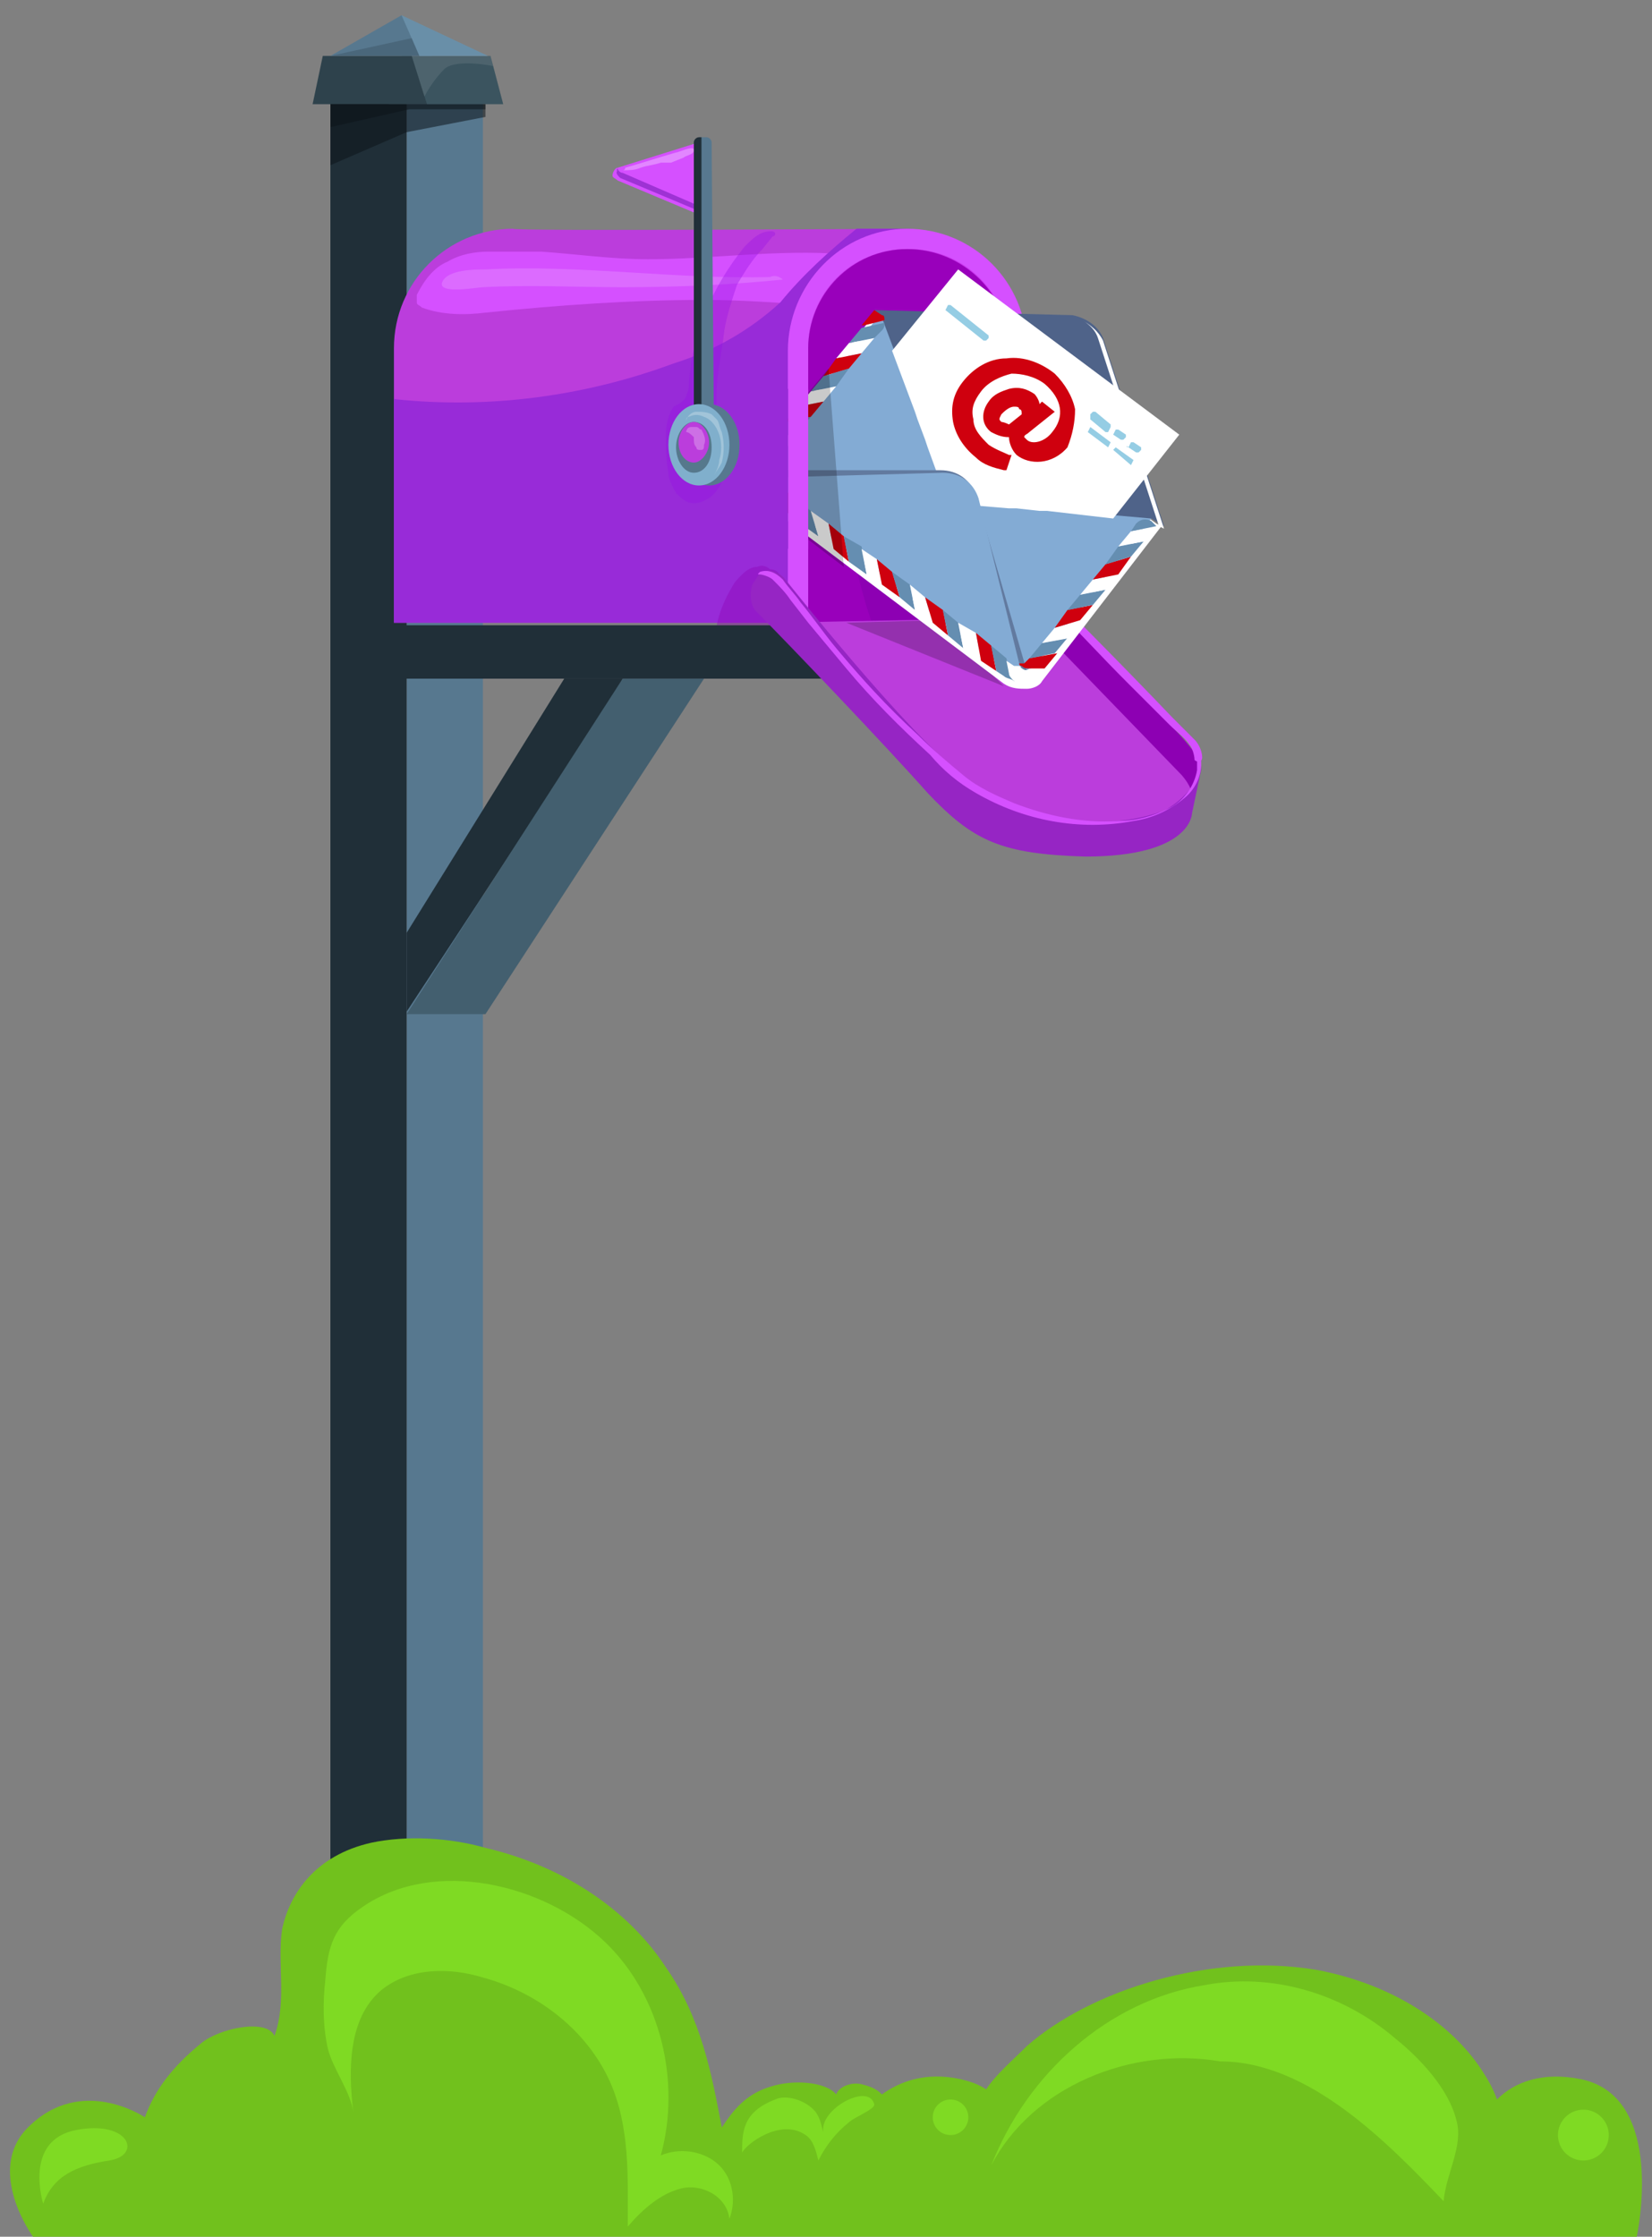 <?xml version="1.0" encoding="utf-8"?>
<!-- Generator: Adobe Illustrator 26.0.1, SVG Export Plug-In . SVG Version: 6.00 Build 0)  -->
<svg version="1.1" id="圖層_1" xmlns="http://www.w3.org/2000/svg" xmlns:xlink="http://www.w3.org/1999/xlink" x="0px" y="0px"
	 viewBox="0 0 65 88" style="enable-background:new 0 0 65 88;" xml:space="preserve">
<rect x="0" y="0" width="65" height="88" fill="#808080" stroke="none"/>
<style type="text/css">
	.st0{fill:#8D00B3;}
	.st1{fill:#D550FF;}
	.st2{fill:#57788F;}
	.st3{fill:#202F38;}
	.st4{fill:#BB3DDC;}
	.st5{fill:#982BD8;}
	.st6{opacity:0.16;fill:#FFFFFF;enable-background:new    ;}
	.st7{fill:#3B545F;}
	.st8{fill:#2E424C;}
	.st9{fill:#698FA8;}
	.st10{opacity:0.54;fill:#0C1318;enable-background:new    ;}
	.st11{opacity:0.17;fill:#0C1318;enable-background:new    ;}
	.st12{opacity:9.000000e-02;fill:#FFFFFF;enable-background:new    ;}
	.st13{fill:#435F6F;}
	.st14{opacity:0.36;fill:#9813E5;enable-background:new    ;}
	.st15{opacity:0.31;fill:#B500CC;enable-background:new    ;}
	.st16{opacity:0.56;fill:#721BB2;enable-background:new    ;}
	.st17{fill:#80AFCC;}
	.st18{opacity:0.43;fill:#202F38;enable-background:new    ;}
	.st19{opacity:0.26;fill:#FFFFFF;enable-background:new    ;}
	.st20{opacity:0.31;fill:#FFFFFF;enable-background:new    ;}
	.st21{opacity:0.37;fill:#8D00B3;enable-background:new    ;}
	.st22{fill:#9625C4;}
	.st23{opacity:0.21;}
	.st24{fill:#FFFFFF;}
	.st25{fill:#83ABD4;}
	.st26{fill:#4F6389;}
	.st27{fill:#F1F9FD;}
	.st28{fill:#627A9F;}
	.st29{fill:#95CDE4;}
	.st30{fill:#658EB1;}
	.st31{fill:#CF000E;}
	.st32{fill:#71C11D;}
	.st33{fill:#7FDA23;}
</style>
<g>
	<path class="st0" d="M47.2,30.2c0,0,0.2-0.2-0.7-1.2S40,22.2,40,22.2l-1.2,3.5l5.7,5.6l2.3,0.7L47,31L47.2,30.2z"/>
	<path class="st1" d="M47,29.9c0-0.2-0.1-0.5-0.2-0.6c-0.2-0.3-0.5-0.5-0.8-0.8l-1.6-1.6c-1.1-1.1-2.1-2.2-3.2-3.3l-1.8-1.8
		c-0.1-0.1,0.1-0.3,0.2-0.2c2.2,2.2,4.4,4.4,6.5,6.6c0.3,0.3,0.6,0.6,0.9,0.9c0.2,0.2,0.3,0.5,0.3,0.7C47.3,30,47.1,30,47,29.9z"/>
	<path class="st2" d="M16,2.9v74.5h3V2.9H16z"/>
	<rect x="13" y="2.9" class="st3" width="3" height="74.5"/>
	<path class="st4" d="M20.2,9L20.2,9c-2.6,0-4.7,2.1-4.7,4.7v10.8h20.3V9C35.8,9,19.9,9.1,20.2,9z"/>
	<path class="st1" d="M16.4,11.6c0,0.1,0,0.2,0,0.3c0,0.1,0.1,0.1,0.2,0.2c0.8,0.3,1.7,0.3,2.5,0.2c2.9-0.3,5.8-0.5,8.6-0.5
		c1.4,0,2.8,0.1,4.2,0.2c0.6,0.1,1.2,0.1,1.7,0c0.6-0.1,1.1-0.3,1.6-0.7c0.1-0.1,0.2-0.3,0.2-0.5c0-0.2-0.2-0.4-0.4-0.4
		c-0.6-0.3-1.2-0.4-1.8-0.4c-2.6-0.2-5.2,0.2-7.7,0.2c-1.4,0-2.8-0.2-4.2-0.3c-0.7,0-1.4,0-2.1,0c-0.5,0-1.1,0.1-1.6,0.4
		C17.1,10.5,16.7,11,16.4,11.6z"/>
	<path class="st5" d="M33.7,9c-1.1,0.9-2.1,1.8-3,2.9c-1.2,1.1-2.6,1.9-4.2,2.4c-3.5,1.3-7.3,1.8-11,1.4v8.8h18
		c0-0.1,0.1-0.3,0.1-0.4c0.4-2.1,0.6-4.2,0.7-6.3c0.2-2.4,0.7-4.7,1.5-7V9H33.7z"/>
	<path class="st1" d="M35.7,9L35.7,9c2.6,0,4.7,2.1,4.7,4.7v0v10.8l0,0H31l0,0V13.8C31,11.2,33.1,9,35.7,9L35.7,9z"/>
	<path class="st0" d="M35.7,9.8L35.7,9.8c2.2,0,4,1.8,4,3.9v10.9l0,0h-7.9l0,0V13.7C31.8,11.6,33.5,9.8,35.7,9.8z"/>
	<path class="st6" d="M30.8,11c-0.1-0.1-0.3-0.2-0.5-0.1c-3.7,0.1-7.5-0.5-11.2-0.3c-0.4,0-1.5,0-1.7,0.5c-0.2,0.5,1.4,0.2,1.6,0.2
		c1.8-0.1,3.7,0,5.5,0C26.7,11.3,28.8,11.2,30.8,11z"/>
	<polygon class="st7" points="19.8,4.1 15.3,4.1 15.8,2.2 19.3,2.2 	"/>
	<polygon class="st8" points="16.8,4.1 12.3,4.1 12.7,2.2 16.2,2.2 	"/>
	<polygon class="st2" points="13,2.2 15.8,0.6 17,2.2 	"/>
	<polygon class="st9" points="15.8,0.6 19.2,2.2 16.5,2.2 	"/>
	<polygon class="st10" points="13,4.1 13,6.5 16,5.2 19.1,4.6 19.1,4.1 	"/>
	<polygon class="st11" points="13,2.2 16.5,2.2 16.2,1.5 	"/>
	<path class="st12" d="M16.2,2.2h3.1l0.1,0.4c0,0-1.4-0.3-1.9,0.1c-0.3,0.3-0.6,0.7-0.8,1.1L16.2,2.2z"/>
	<polygon class="st10" points="13,5 16.1,4.3 19.1,4.3 19.1,4.1 13,4.1 	"/>
	<rect x="32.5" y="24.6" class="st2" width="5.4" height="2.1"/>
	<rect x="15.8" y="24.6" class="st3" width="16.7" height="2.1"/>
	<path class="st3" d="M24.5,26.7c0,0.2-8.5,13.1-8.5,13.1v-3.1l6.2-10L24.5,26.7z"/>
	<polygon class="st13" points="24.5,26.7 16,39.9 19.1,39.9 27.7,26.7 	"/>
	<path class="st14" d="M29,11.2c-0.2,0.6-0.4,1.2-0.5,1.8c-0.1,0.9-0.3,1.7-0.3,2.5c0,0.3,0,0.7,0,1c0.1,0.5,0.3,1.1,0.4,1.6
		c0,0.4-0.1,0.8-0.4,1.2c-0.2,0.3-0.6,0.5-0.9,0.5c-0.3,0-0.5-0.2-0.7-0.4c-0.1-0.2-0.3-0.5-0.3-0.8c-0.1-0.5-0.1-1-0.1-1.5
		c0-0.4,0.1-0.8,0.3-1.1c0.2-0.1,0.4-0.2,0.5-0.4c0-0.1,0.1-0.2,0.1-0.4c0.1-2,0.9-3.9,2.2-5.5c0.3-0.3,0.6-0.6,1-0.6
		c0.1,0,0.2,0,0.2,0.1s-0.1,0.1-0.1,0.1L30,9.8h0C29.6,10.2,29.3,10.7,29,11.2z"/>
	<path class="st15" d="M34.3,24.5h-2.5V13.7c0-2.2,1.7-3.9,3.9-3.9h0.1c2.2,0,3.9,1.8,3.9,3.9v1c-0.2-0.1-0.3-0.3-0.5-0.4
		c-1-0.7-2.3-0.8-3.4-0.4c-1,0.5-1.8,1.4-2.1,2.5c-0.3,1.1-0.4,2.2-0.3,3.3C33.4,21.4,33.8,23,34.3,24.5z"/>
	<g>
		<path class="st1" d="M27.5,5.6l-3.2,1c-0.1,0-0.2,0.2-0.2,0.3c0,0.1,0.1,0.1,0.2,0.2l3.1,1.3L27.5,5.6z"/>
		<path class="st16" d="M24.3,6.6c0,0.1,0.1,0.2,0.2,0.2l3,1.3v0.2l-3.1-1.3c-0.1-0.1-0.2-0.2-0.1-0.3C24.2,6.7,24.3,6.7,24.3,6.6z"
			/>
		<path class="st2" d="M28.1,18h-0.6l0,0V5.4l0,0h0.3c0.1,0,0.2,0.1,0.2,0.2L28.1,18L28.1,18L28.1,18z"/>
		<path class="st3" d="M27.6,18h-0.3l0,0V5.6c0-0.1,0.1-0.2,0.2-0.2h0.1l0,0L27.6,18L27.6,18z"/>
		<ellipse class="st2" cx="27.9" cy="17.5" rx="1.2" ry="1.6"/>
		<ellipse class="st17" cx="27.5" cy="17.5" rx="1.2" ry="1.6"/>
		<path class="st18" d="M26.6,17.6c0,0.5,0.3,1,0.7,1c0.4,0,0.7-0.4,0.7-1s-0.3-1-0.7-1C26.9,16.6,26.6,17.1,26.6,17.6z"/>
		<path class="st4" d="M26.7,17.4c0,0.5,0.3,0.8,0.6,0.8c0.3,0,0.6-0.4,0.6-0.8s-0.3-0.8-0.6-0.8S26.7,17,26.7,17.4z"/>
		<path class="st19" d="M27.2,16.8c0.1,0,0.1,0,0.2,0c0.1,0,0.1,0.1,0.2,0.1c0.1,0.2,0.2,0.4,0.1,0.6c0,0.1,0,0.2-0.1,0.2
			c0,0,0,0-0.1,0c0,0-0.1,0-0.1-0.1c-0.1-0.1-0.1-0.2-0.1-0.4c-0.1-0.1-0.2-0.2-0.3-0.2c-0.1,0,0,0,0,0l0,0C27,17,27,16.8,27.2,16.8
			z"/>
		<path class="st19" d="M28.2,16.5c0.1,0.1,0.1,0.3,0.2,0.5c0.1,0.4,0.1,0.8,0,1.2c-0.1,0.2-0.2,0.3-0.3,0.5
			c0.1-0.2,0.2-0.4,0.2-0.6c0.1-0.3,0.1-0.7,0-1c-0.1-0.3-0.3-0.6-0.6-0.7c-0.2-0.1-0.4-0.1-0.6,0c-0.1,0-0.1,0.1-0.1,0.2
			c0-0.2,0.2-0.4,0.4-0.4c0.2,0,0.4,0,0.6,0.1C28,16.3,28.1,16.4,28.2,16.5z"/>
		<path class="st20" d="M26,6.4c-0.3,0.1-0.5,0.1-0.8,0.2c-0.2,0.1-0.5,0.1-0.7,0.1c0,0,0.1,0,0.1-0.1c0.7-0.2,1.3-0.4,2-0.6
			c0.1,0,0.7-0.3,0.7-0.1S27,6.1,26.9,6.2l-0.5,0.2L26,6.4z"/>
	</g>
	<path class="st4" d="M30.5,24.5l10-0.2l6,6.2c1.3,1.5-0.3,2.9-2.8,3h-0.1c-2.5,0.1-5.2-0.3-6.5-1.8L30.5,24.5z"/>
	<path class="st21" d="M29.8,22.3c-0.2,0-0.4,0.1-0.6,0.3c-0.2,0.2-0.3,0.3-0.4,0.5c-0.3,0.5-0.5,1-0.6,1.5h2.3c0,0,0.1,0,0.1,0
		c0.1,0,0.1-0.1,0.1-0.1c0.1-0.2,0.1-0.3,0.1-0.5c0-0.4,0-0.7,0-1.1c-0.1-0.3-0.2-0.5-0.5-0.5C30.2,22.3,30,22.2,29.8,22.3z"/>
	<path class="st22" d="M29.6,23l0.2-0.3c0.2-0.4,0.8-0.3,1.1,0.1c1.6,2,6,7.4,7.9,8.4c2.1,1.2,4.7,1.5,7,0.7c0.7-0.4,1.3-1,1.5-1.8
		l-0.4,1.9c0,0,0,1.7-4.2,1.7c-3.3-0.1-4.4-0.6-6.2-2.5c-1.5-1.7-5.5-5.9-6.8-7.2C29.5,23.7,29.5,23.3,29.6,23z"/>
	<path class="st1" d="M47.2,29.6c0.2,0.7-0.1,1.4-0.6,1.8c-0.6,0.5-1.3,0.8-2,0.9c-2.1,0.4-4.3,0-6.2-1.1c-0.7-0.4-1.3-0.9-1.8-1.5
		c-1.2-1.1-2.3-2.2-3.3-3.4c-0.5-0.6-1-1.2-1.5-1.8l-0.7-0.9c-0.2-0.3-0.4-0.5-0.7-0.8c-0.1-0.1-0.4-0.2-0.5-0.2s-0.1,0,0-0.1
		c0.3-0.1,0.6,0,0.9,0.3c0.2,0.3,0.5,0.6,0.7,0.9c0.5,0.6,0.9,1.2,1.4,1.8c1,1.2,2,2.3,3.2,3.4c0.6,0.6,1.2,1.1,1.8,1.6
		c0.6,0.5,1.3,0.8,2,1.1c1.3,0.5,2.7,0.8,4.1,0.7c0.7,0,1.4-0.2,2-0.5c0.6-0.3,1-0.9,1.1-1.5c0-0.2,0-0.3,0-0.5c0-0.1,0-0.1,0.1-0.1
		C47.2,29.6,47.2,29.6,47.2,29.6L47.2,29.6z"/>
	<g class="st23">
		<polygon points="39.5,27 33.3,24.5 36.9,24.4 		"/>
	</g>
	<g>
		<path class="st24" d="M34.3,12.5l-4.7,6c-0.1,0.1,0,0.5,0,0.7s0,0.3,0.2,0.4l9.7,7.3c0.3,0.2,0.6,0.2,0.9,0.2
			c0.2,0,0.5-0.1,0.6-0.3l4.7-6.1l-0.2-0.1L34.3,12.5z"/>
		<path class="st25" d="M34.6,12.4L30,18.2c-0.2,0.3-0.2,0.7,0.1,0.9c0,0,0,0,0,0l9.6,7.2c0.1,0.1,0.3,0.2,0.5,0.1
			c0.2,0,0.4-0.1,0.5-0.2l4.6-5.8L34.6,12.4z"/>
		<path class="st26" d="M34.7,12.5l-0.3-0.3l7.8,0.2c0.5,0.1,1,0.4,1.2,0.9l2.4,7.4l-0.5-0.3l0,0l-7.9-0.7L34.7,12.5z"/>
		<path class="st24" d="M42.6,12.6c0.3,0.2,0.5,0.4,0.6,0.7l2.4,7.4l0.2,0.1l-2.4-7.4C43.2,13,42.9,12.8,42.6,12.6z"/>
		<polygon class="st27" points="45.2,20.5 45.5,20.7 45.5,20.7 45.2,20.5 45.2,20.5 		"/>
		<polygon class="st24" points="37.7,10.6 35.1,13.8 36,16.2 36.1,16.5 36.4,17.3 36.5,17.6 37.3,19.8 39.7,20 40,20 40.9,20.1 
			41.2,20.1 43.8,20.4 46.4,17.1 		"/>
		<path class="st28" d="M29.8,18.5c0.1,0.2,0.2,0.5,0.3,0.6l9.6,7.2c0.2,0.1,0.5,0.2,0.7,0.1l-2-6.9c-0.2-0.6-0.7-1-1.4-1L29.8,18.5
			z"/>
		<path class="st25" d="M29.9,18.8c0,0.2,0.1,0.3,0.2,0.4l9.6,7.2c0.1,0.1,0.3,0.2,0.5,0.1l-1.7-6.9c-0.2-0.6-0.7-1-1.4-1L29.9,18.8
			z"/>
		<path class="st29" d="M44.4,17.6l0.3,0.2c0,0,0.1,0,0.1,0l0.1-0.1c0,0,0-0.1,0-0.1l-0.3-0.2c0,0,0,0-0.1,0c0,0,0,0,0,0L44.4,17.6
			C44.3,17.5,44.3,17.6,44.4,17.6z"/>
		<path class="st29" d="M43.8,17.1l0.3,0.2c0,0,0.1,0,0.1,0l0.1-0.1c0,0,0-0.1,0-0.1L44,16.9c0,0-0.1,0-0.1,0L43.8,17.1L43.8,17.1z"
			/>
		<path class="st29" d="M42.9,16.5l0.6,0.5c0,0,0,0,0.1,0c0,0,0,0,0,0l0.1-0.2c0,0,0-0.1,0-0.1l-0.6-0.5c0,0,0,0-0.1,0c0,0,0,0,0,0
			l-0.1,0.1C42.9,16.4,42.9,16.5,42.9,16.5C42.9,16.5,42.9,16.5,42.9,16.5z"/>
		<path class="st29" d="M37.2,12.2l1.5,1.2c0,0,0.1,0,0.1,0l0.1-0.1c0,0,0-0.1,0-0.1L37.4,12c0,0,0,0-0.1,0c0,0,0,0,0,0L37.2,12.2
			C37.2,12.1,37.2,12.2,37.2,12.2z"/>
		<polygon class="st29" points="43.8,17.7 44.5,18.3 44.6,18.1 43.9,17.6 		"/>
		<polygon class="st29" points="42.8,17 43.6,17.6 43.7,17.4 42.9,16.8 		"/>
		<path class="st30" d="M33.9,12.9l-0.5,0.6l1-0.2l0.3-0.3c0.1-0.1,0.1-0.2,0.1-0.3L33.9,12.9L33.9,12.9z"/>
		<polygon class="st24" points="33.9,13.9 34.4,13.3 33.4,13.5 32.9,14.1 		"/>
		<polygon class="st31" points="33.4,14.5 33.9,13.9 32.9,14.1 32.4,14.8 		"/>
		<polygon class="st30" points="32.9,15.2 33.4,14.5 32.4,14.8 31.9,15.4 		"/>
		<polygon class="st24" points="32.4,15.8 32.9,15.2 31.9,15.4 31.4,16 		"/>
		<polygon class="st31" points="31.9,16.4 32.4,15.8 31.4,16 30.9,16.6 		"/>
		<polygon class="st30" points="31.4,17 31.9,16.4 30.9,16.6 30.4,17.3 		"/>
		<polygon class="st24" points="30.9,17.7 31.4,17 30.4,17.3 29.9,17.9 		"/>
		<path class="st31" d="M30.4,18.3l0.5-0.6l-1,0.2L29.8,18l-0.1,0.1c0,0.1-0.1,0.1-0.1,0.2c-0.1,0.1-0.1,0.3-0.1,0.4
			c0,0.1,0,0.1,0,0.2c0-0.1,0-0.1,0.1-0.2c0.1-0.1,0.2-0.2,0.3-0.3c0.1,0,0.2-0.1,0.3-0.1L30.4,18.3z"/>
		<path class="st30" d="M30.2,18.7L30.2,18.7c0-0.1,0-0.2,0-0.2c0-0.1,0.1-0.1,0.1-0.1l0.1-0.1h-0.2c-0.1,0-0.2,0-0.3,0.1
			c-0.1,0.1-0.2,0.2-0.3,0.3c0,0.1-0.1,0.1-0.1,0.2c0,0.1,0,0.1,0.1,0.2c0.1,0.1,0.1,0.2,0.2,0.3l0.3,0.2l-0.1-0.5
			c0-0.1,0-0.2,0-0.3C30.1,18.8,30.2,18.7,30.2,18.7z"/>
		<path class="st24" d="M30.6,19.1l-0.3-0.2c0,0-0.1-0.1-0.1-0.1c0,0,0,0,0-0.1c0,0-0.1,0.1-0.1,0.1c0,0.1,0,0.2,0,0.3l0.1,0.5
			l0.6,0.5L30.6,19.1z"/>
		<polygon class="st31" points="31.3,19.6 30.6,19.1 30.9,20.1 31.5,20.6 		"/>
		<polygon class="st30" points="31.9,20.1 31.3,19.6 31.5,20.6 32.2,21.1 		"/>
		<polygon class="st24" points="32.6,20.6 31.9,20.1 32.2,21.1 32.8,21.6 		"/>
		<polygon class="st31" points="33.2,21.1 32.6,20.6 32.8,21.6 33.4,22.1 		"/>
		<polygon class="st30" points="33.9,21.5 33.2,21.1 33.4,22.1 34.1,22.6 		"/>
		<polygon class="st24" points="34.5,22 33.9,21.6 34.1,22.6 34.7,23 		"/>
		<polygon class="st31" points="35.1,22.5 34.5,22 34.7,23 35.4,23.5 		"/>
		<polygon class="st30" points="35.8,23 35.1,22.5 35.4,23.5 36,24 		"/>
		<polygon class="st24" points="36.4,23.5 35.8,23 36,24 36.7,24.5 		"/>
		<polygon class="st31" points="37.1,24 36.4,23.5 36.7,24.5 37.3,25 		"/>
		<polygon class="st30" points="37.7,24.5 37.1,24 37.3,25 37.9,25.5 		"/>
		<polygon class="st24" points="38.4,24.9 37.7,24.5 37.9,25.5 38.6,26 		"/>
		<polygon class="st31" points="39,25.4 38.4,24.9 38.6,26 39.2,26.4 		"/>
		<path class="st30" d="M39.6,25.9L39,25.4l0.2,1l0.3,0.2c0.1,0.1,0.3,0.1,0.4,0.2h0.2c-0.1,0-0.1-0.1-0.2-0.1
			c-0.1-0.1-0.2-0.2-0.2-0.3L39.6,25.9z"/>
		<path class="st24" d="M40.1,26.2L40.1,26.2c-0.1,0-0.2,0-0.2,0l-0.3-0.2l0.1,0.5c0,0.1,0.1,0.2,0.2,0.3c0.1,0,0.1,0.1,0.2,0.1h0.2
			c0.1,0,0.3-0.1,0.4-0.2c0.1-0.1,0.2-0.2,0.3-0.3l0.1-0.1h-0.2l-0.2,0c-0.1,0-0.1,0-0.2,0C40.4,26.4,40.3,26.4,40.1,26.2
			C40.2,26.3,40.2,26.2,40.1,26.2z"/>
		<path class="st31" d="M40.5,25.9L40.4,26c0,0-0.1,0.1-0.1,0.1c0,0-0.1,0-0.1,0h-0.1c0,0,0,0.1,0.1,0.1c0.1,0.1,0.2,0.1,0.3,0.1
			c0.1,0,0.1,0,0.2,0l0.2,0h0.2l0.5-0.6L40.5,25.9z"/>
		<polygon class="st30" points="41,25.3 40.5,25.9 41.5,25.7 42,25.1 		"/>
		<polygon class="st24" points="41.5,24.7 41,25.3 42.1,25.1 42.5,24.4 		"/>
		<polygon class="st31" points="42,24 41.5,24.7 42.5,24.4 43,23.8 		"/>
		<polygon class="st30" points="42.5,23.4 42,24 43,23.8 43.5,23.2 		"/>
		<polygon class="st24" points="43,22.8 42.5,23.4 43.5,23.2 44,22.6 		"/>
		<polygon class="st31" points="43.5,22.2 43,22.8 44,22.6 44.5,21.9 		"/>
		<polygon class="st30" points="44,21.5 43.5,22.2 44.5,21.9 45,21.3 		"/>
		<polygon class="st24" points="44.5,20.9 44,21.5 45,21.3 45.5,20.7 		"/>
		<path class="st31" d="M34.4,12.2l-0.5,0.6H34l0.8-0.2c0-0.1,0-0.2-0.1-0.2L34.4,12.2z"/>
		<path class="st30" d="M45.5,20.7l-1,0.2l0.2-0.3c0.2-0.2,0.4-0.2,0.6-0.1L45.5,20.7z"/>
		<g class="st23">
			<polygon points="32.6,14.5 31.5,15.8 31.5,21 33.2,22.3 			"/>
		</g>
		<path class="st31" d="M42.3,16.1c-0.1-0.5-0.4-1-0.8-1.4c-0.5-0.4-1.2-0.7-1.9-0.6c-0.7,0-1.3,0.4-1.7,0.9c-0.4,0.5-0.5,1-0.4,1.6
			c0.1,0.5,0.4,1,0.9,1.4c0.3,0.3,0.7,0.4,1.1,0.5l0.1,0l0.2-0.6l-0.1,0c-0.2-0.1-0.5-0.2-0.8-0.4c-0.3-0.3-0.6-0.6-0.6-1
			c-0.1-0.4,0-0.7,0.3-1.1c0.3-0.4,0.8-0.6,1.2-0.7c0.4,0,0.9,0.1,1.3,0.4c0.7,0.6,0.8,1.3,0.3,1.9c-0.3,0.4-0.8,0.5-1,0.3
			c0,0-0.1-0.1-0.1-0.1c0-0.1,0.1-0.1,0.2-0.2l1-0.8l-0.5-0.4l-0.1,0.1c0-0.1-0.1-0.3-0.2-0.4c-0.3-0.2-0.6-0.3-1-0.2
			c-0.3,0.1-0.6,0.2-0.8,0.5c-0.3,0.4-0.3,0.9,0.1,1.2c0.2,0.1,0.4,0.2,0.7,0.2c0,0.2,0.1,0.5,0.3,0.7c0.5,0.4,1.4,0.4,2-0.3
			C42.2,17.1,42.3,16.6,42.3,16.1z M39.4,16.6c-0.1-0.1-0.1-0.1,0-0.3c0.1-0.1,0.3-0.3,0.5-0.3c0.1,0,0.2,0,0.2,0.1
			c0.1,0,0.1,0.1,0.1,0.2l-0.5,0.4C39.5,16.6,39.4,16.6,39.4,16.6z"/>
	</g>
	<path class="st32" d="M62.2,81.8c-1.5-0.3-2.6,0.1-3.3,0.8c-0.1-0.3-0.3-0.7-0.5-1c-1.1-1.8-3.4-3.5-6.6-4.1
		c-4.2-0.7-8.9,0.8-11.4,3c-0.6,0.6-1.2,1.1-1.6,1.7c-0.3-0.2-0.6-0.3-1-0.4c-1.4-0.3-2.4,0.1-3.1,0.6c-0.2-0.2-0.4-0.3-0.8-0.4
		c-0.4-0.1-0.9,0.1-1,0.4c-0.4-0.5-1.7-0.6-2.6-0.3c-1,0.3-1.5,1-1.9,1.6c-0.4-2.1-0.8-4.3-2.2-6.3c-1.3-2-3.7-3.9-7.1-4.7
		c-1.4-0.4-3.1-0.5-4.5-0.2c-2.2,0.5-3.2,2-3.5,3.4c-0.2,1.4,0.2,2.8-0.3,4.2c-0.3-0.7-2.2-0.3-2.9,0.3c-1.1,0.9-1.8,1.8-2.2,2.9
		c0,0-2.5-1.7-4.6,0.4C-0.6,85.4,1.3,88,1.3,88h32.6h6.2h18h1.6h4.7C64.4,88,65.6,82.5,62.2,81.8z"/>
	<g>
		<path class="st33" d="M23.8,76.4c2.2,2.1,3,5.5,2.2,8.4c0.7-0.3,1.6-0.2,2.2,0.3c0.6,0.5,0.8,1.4,0.5,2.2
			c-0.1-0.9-1.1-1.4-1.9-1.2c-0.8,0.2-1.5,0.8-2.1,1.5c0-1.9,0.1-3.9-0.7-5.7c-0.9-2-2.8-3.5-5-4.1c-1.3-0.4-2.9-0.4-4,0.5
			c-1.3,1.1-1.3,3.1-1.1,4.8c-0.1-0.8-0.8-1.7-1-2.5c-0.2-0.9-0.2-1.8-0.1-2.7c0.1-1.3,0.3-2.1,1.5-2.9
			C17.1,73.1,21.4,74.1,23.8,76.4z"/>
		<path class="st33" d="M32.4,83.9c-0.1-0.3-0.1-0.5-0.3-0.8c-0.4-0.5-1.2-0.7-1.6-0.5c-1.3,0.5-1.3,1.3-1.3,2.1
			c0.1-0.3,1.5-1.4,2.5-0.7c0.3,0.2,0.4,0.6,0.5,1c0.3-0.6,0.7-1.1,1.2-1.5c0.2-0.2,1-0.5,1-0.7C34.2,81.9,32.2,83,32.4,83.9z"/>
		<path class="st33" d="M47.4,78.1c-3.8,0.6-7,3.5-8.4,7.1c1.6-3.1,5.5-4.7,9-4.1c3.5,0,6.6,3.2,8.8,5.5c0.1-1.1,0.8-2.2,0.5-3.2
			c-0.3-1.2-1.4-2.4-2.4-3.2C52.8,78.4,50,77.6,47.4,78.1z"/>
		<path class="st33" d="M1.7,86.7c0,0-0.8-2.5,1.3-2.9s2.6,1,1.3,1.2S2.1,85.6,1.7,86.7z"/>
		<circle class="st33" cx="37.4" cy="83.3" r="0.7"/>
		<circle class="st33" cx="62.3" cy="84" r="1"/>
	</g>
	<rect x="31" y="15.3" class="st1" width="0.8" height="6.3"/>
	
		<rect x="29.4" y="15.3" transform="matrix(-1 -1.224647e-16 1.224647e-16 -1 60.411 36.897)" class="st5" width="1.6" height="6.3"/>
</g>
</svg>

